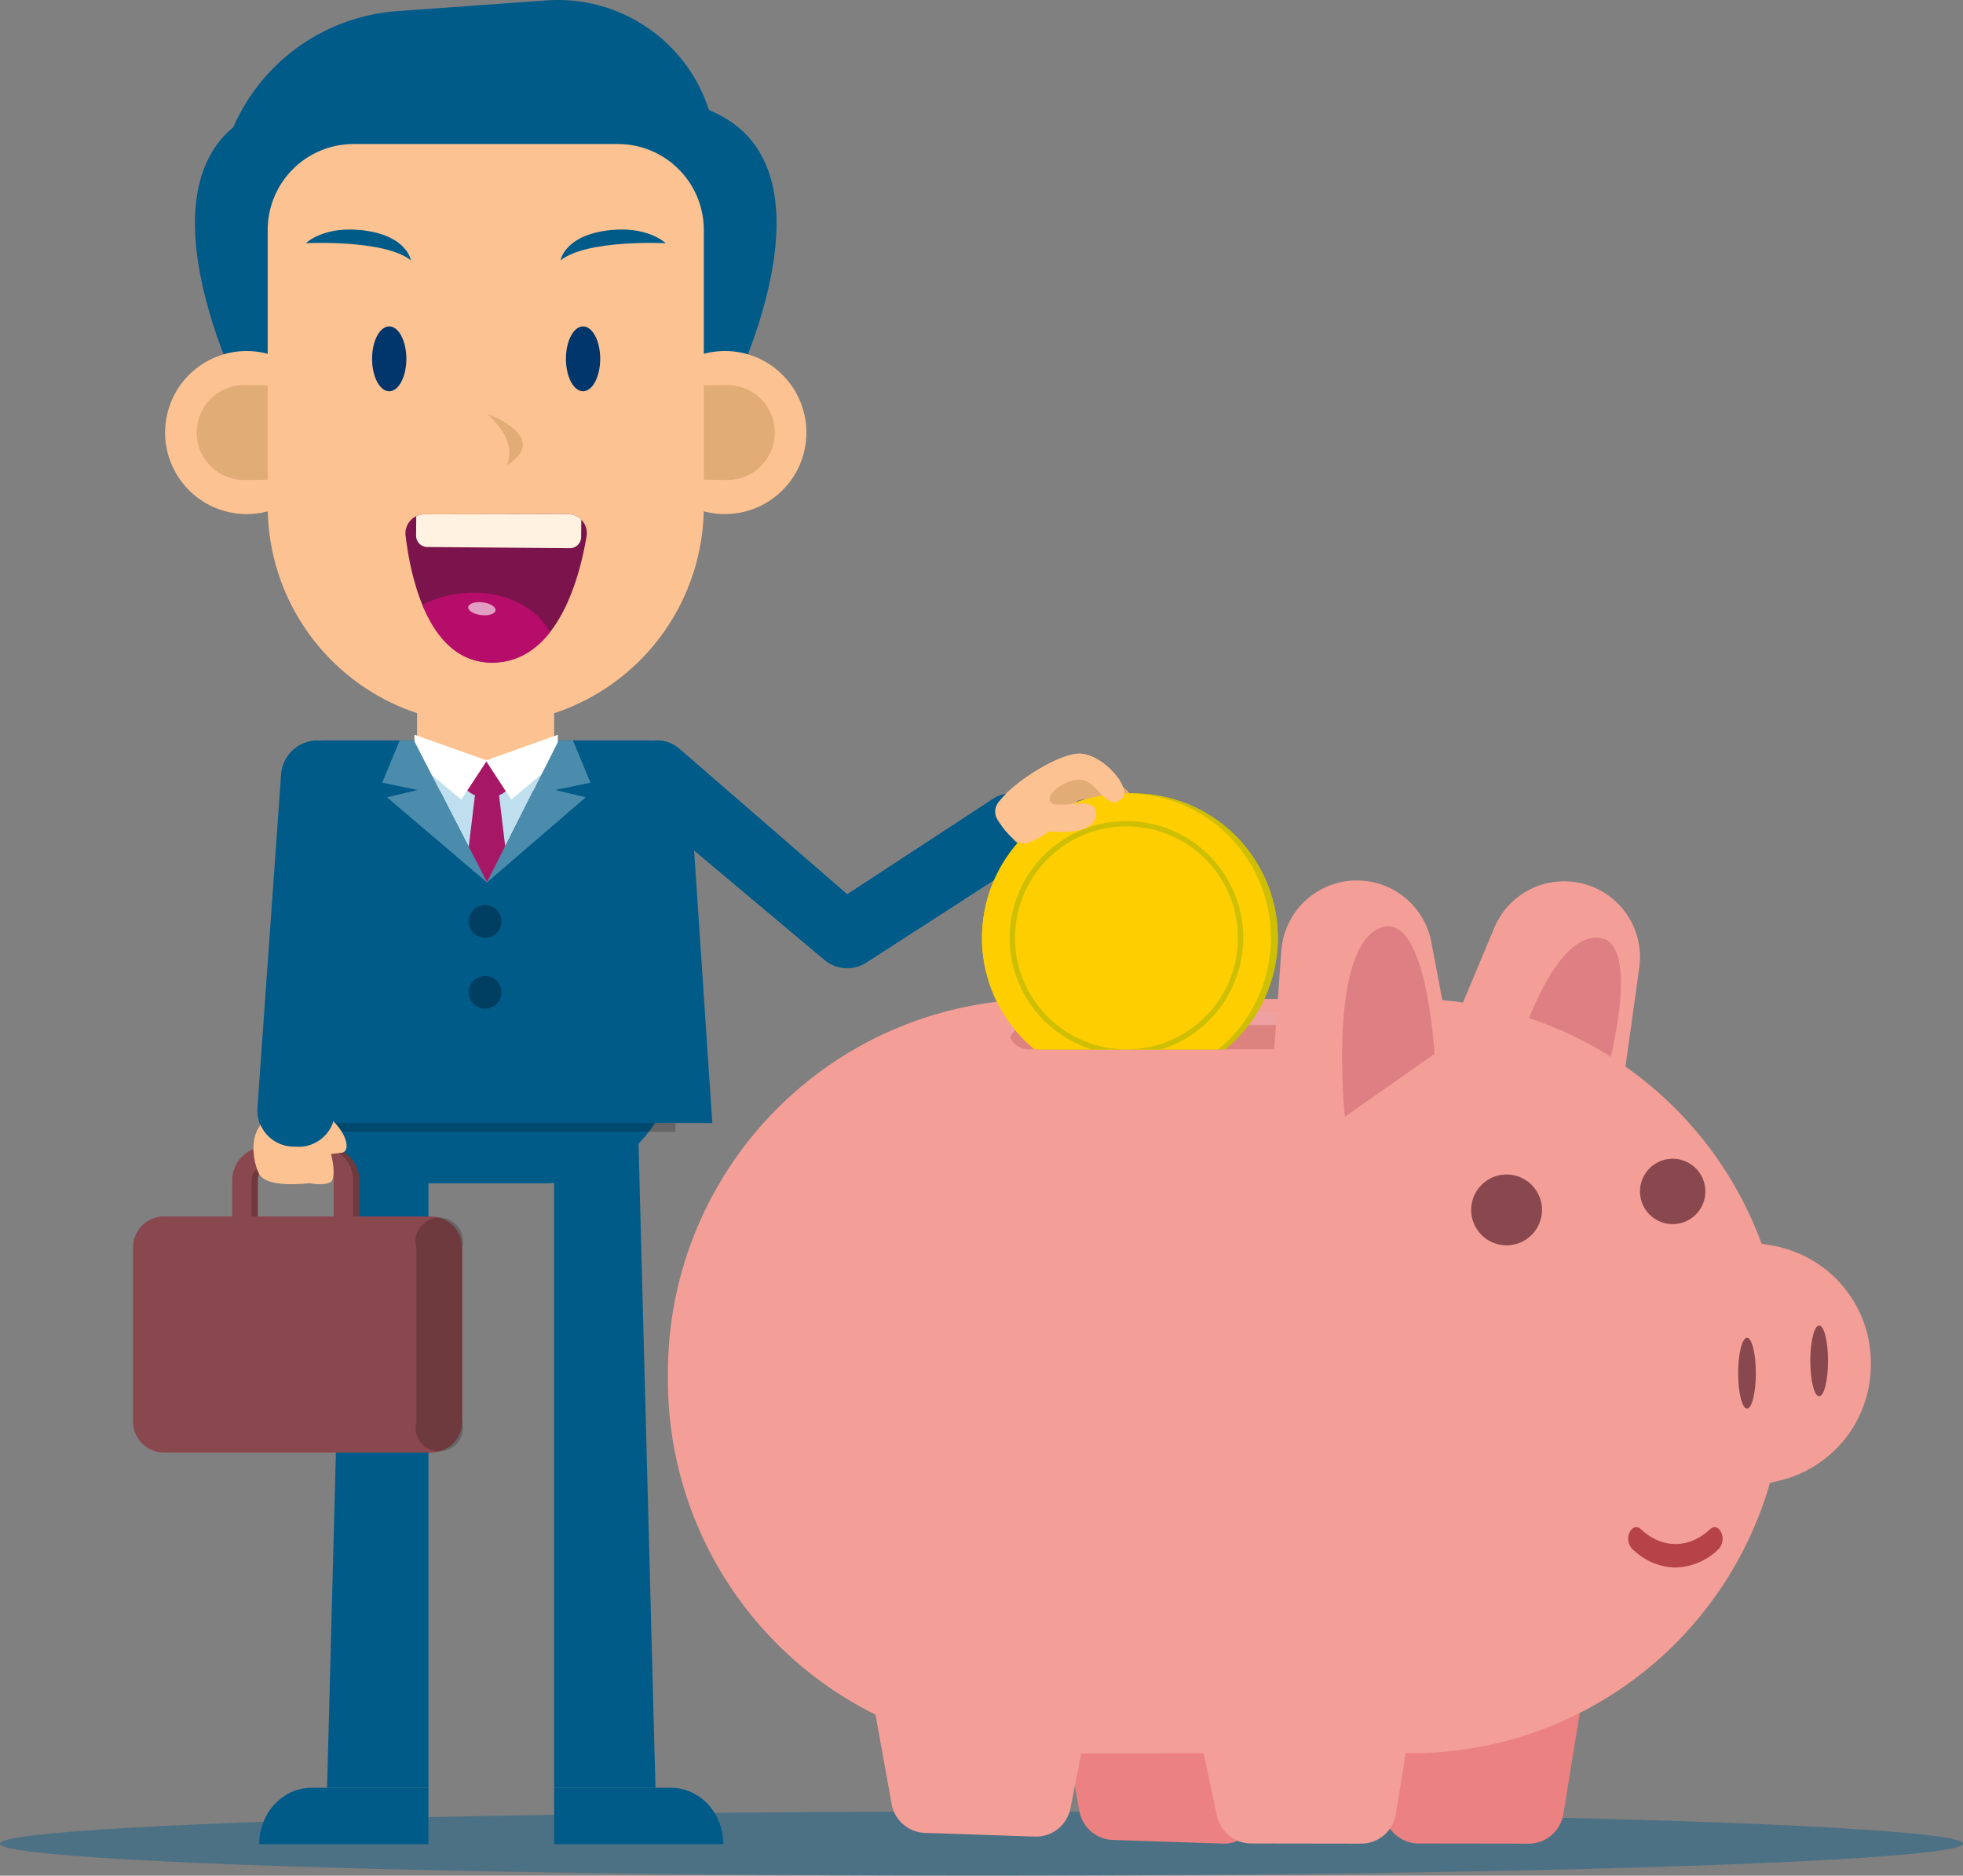 <svg xmlns="http://www.w3.org/2000/svg" xmlns:xlink="http://www.w3.org/1999/xlink" id="fade895a-3c26-4edc-9fb2-1cfbd395a1f0" data-name="Calque 1" viewBox="0 0 404 386.001"><rect x="0" y="0" width="404" height="386.001" fill="#808080" stroke="none"/><defs><clipPath id="fdf17f44-aa91-42ae-8c84-1b3c3c21ea59" transform="translate(186.411 169.542)"><polygon points="-101.22 -17.172 -86.438 -13.037 -71.421 -17.172 -86.188 12.051 -101.22 -17.172" fill="none"></polygon></clipPath><clipPath id="e3e5f2fe-4558-4449-b808-b462c78c3900" transform="translate(186.411 169.542)"><path d="M89.257,39.473c-2.281-5.109-7.071-17.03-12.676-37.942C68.733-27.753,15.791-12.5,11.825,6.72s9.557,34.809,9.557,34.809h.009a3.88,3.88,0,0,0,3.8,4.871H86.763a3.908,3.908,0,0,0,2.5-6.927Z" fill="none"></path></clipPath></defs><title>perso-cagnotte</title><g id="bcf240ff-21d9-468f-907c-0d91bf5b6144" data-name="perso holmme tirelire"><ellipse id="e3f0b1f7-8eba-4d8e-9753-74f296f1f630" data-name="Ellipse 28" cx="202" cy="379.404" rx="202" ry="6.597" fill="#005b89" opacity="0.4" style="isolation:isolate"></ellipse><g id="aa0477de-8271-4709-a8bc-2812c81314bc" data-name="Groupe 113"><g id="b59e9bd5-be31-4b3b-83c4-9a9200c2329e" data-name="Groupe 109"><path id="b9dd9e3f-0551-4103-a140-1f70be9aedbb" data-name="Trac&#xE9; 172" d="M110.769,46.1l10.359-24.716a15.6,15.6,0,0,1,19.363-8.753h0a15.6,15.6,0,0,1,10.472,16.929l-3.557,25.613L120.73,62.749Z" transform="translate(186.411 169.542)" fill="#f39e97"></path><path id="e8d706a5-d72e-4486-be47-4d2f018fb15f" data-name="Trac&#xE9; 173" d="M122.63,57.921s7.334-32.6,18.629-34.432S144.23,51.55,144.23,51.55Z" transform="translate(186.411 169.542)" fill="#de7f83"></path></g><path id="accb1efd-4dbf-4912-89c3-b0f8a8645284" data-name="Trac&#xE9; 174" d="M65.219,209.857,42.6,209.1a7.219,7.219,0,0,1-6.862-5.932l-4.188-23.2,45.366,1.7-4.372,22.36A7.218,7.218,0,0,1,65.219,209.857Z" transform="translate(186.411 169.542)" fill="#eb8181"></path><path id="fe8b14e7-0a51-4da4-b5da-ab224e7d0a30" data-name="Trac&#xE9; 175" d="M128.194,209.861l-22.63-.032a7.218,7.218,0,0,1-7.048-5.709l-4.929-23.056,45.4.25L135.333,203.8A7.219,7.219,0,0,1,128.194,209.861Z" transform="translate(186.411 169.542)" fill="#eb8181"></path><path id="f8dc1207-ca3e-4763-9f45-098e8ce7a016" data-name="Trac&#xE9; 176" d="M104.038,191.264l-76.094.044a76.847,76.847,0,0,1-76.893-76.8v-1.554a76.847,76.847,0,0,1,76.8-76.889l76.1-.043a76.846,76.846,0,0,1,76.893,76.8h0v1.552A76.847,76.847,0,0,1,104.038,191.264Z" transform="translate(186.411 169.542)" fill="#f39e97"></path><g id="baf5788c-77fa-4442-a9cd-3c04ae5ae1f1" data-name="Groupe 110"><path id="a1083891-3e54-4755-9872-535e28d3a91a" data-name="Trac&#xE9; 177" d="M86.759,46.4H25.187a3.924,3.924,0,0,1-3.924-3.924h0a3.924,3.924,0,0,1,3.924-3.924H86.759a3.924,3.924,0,0,1,3.924,3.924h0A3.924,3.924,0,0,1,86.759,46.4Z" transform="translate(186.411 169.542)" fill="#dd837f"></path><path id="a42a58fc-3c38-44b7-ae19-c3f6794ed412" data-name="Trac&#xE9; 178" d="M90.686,42.477A3.94,3.94,0,0,1,90.42,43.9,3.919,3.919,0,0,0,86.757,41.4H25.19a3.906,3.906,0,0,0-2.781,1.148,3.955,3.955,0,0,0-.883,1.357,3.931,3.931,0,0,1,3.647-5.353H86.756a3.925,3.925,0,0,1,3.93,3.92Z" transform="translate(186.411 169.542)" fill="#efa0a0"></path></g><path id="f9762060-93da-47a5-b1f5-203b41292b80" data-name="Trac&#xE9; 179" d="M93.723,209.861l-22.631-.032a7.218,7.218,0,0,1-7.048-5.709l-4.929-23.056,45.4.25L100.86,203.8A7.217,7.217,0,0,1,93.723,209.861Z" transform="translate(186.411 169.542)" fill="#f39e97"></path><path id="ef139e97-59fd-41d0-a6e9-f35f6040f8c8" data-name="Trac&#xE9; 180" d="M26.574,208.407,3.956,207.65a7.218,7.218,0,0,1-6.862-5.932l-4.188-23.2,45.366,1.7L33.9,202.578A7.219,7.219,0,0,1,26.574,208.407Z" transform="translate(186.411 169.542)" fill="#f39e97"></path><g id="a7a90512-3ce4-4990-b6f0-7cacf828cb26" data-name="Groupe 111"><path id="a8b8f9e2-494d-4ed9-963f-19b815224335" data-name="Trac&#xE9; 181" d="M75.361,52.85l1.93-26.729A15.6,15.6,0,0,1,92.848,11.647h0a15.6,15.6,0,0,1,15.327,12.7l4.8,25.415L90.111,65.452Z" transform="translate(186.411 169.542)" fill="#f39e97"></path><path id="bb174dd3-7737-46fe-b342-41c62ab86dcb" data-name="Trac&#xE9; 182" d="M90.373,60.269S86.92,27.033,97.04,21.693s11.771,25.646,11.771,25.646Z" transform="translate(186.411 169.542)" fill="#de7f83"></path></g><path id="fa59cb84-93ba-415c-b5f4-48b1458ee795" data-name="Trac&#xE9; 183" d="M179.563,135.217l-18.322,4.175-.032-55.764,17.366,3.2a24.5,24.5,0,0,1,20.048,24.589l-.008.4A24.5,24.5,0,0,1,179.563,135.217Z" transform="translate(186.411 169.542)" fill="#f39e97"></path><path id="e50cb282-b0a4-4e61-b108-4f89389945f5" data-name="Trac&#xE9; 184" d="M174.957,113.047c0,4.024-.811,7.286-1.817,7.287s-1.823-3.261-1.826-7.284.812-7.286,1.817-7.287S174.955,109.019,174.957,113.047Z" transform="translate(186.411 169.542)" fill="#89484e"></path><path id="f488760a-1bee-4937-ae6d-329222163c53" data-name="Trac&#xE9; 185" d="M189.808,110.516c0,4.024-.812,7.286-1.818,7.287s-1.824-3.261-1.826-7.284.812-7.286,1.818-7.287S189.806,106.489,189.808,110.516Z" transform="translate(186.411 169.542)" fill="#89484e"></path><path id="ee3499f7-48a3-448c-9dac-7c51d486377f" data-name="Trac&#xE9; 186" d="M130.941,79.442a7.286,7.286,0,1,1-7.29-7.282,7.286,7.286,0,0,1,7.29,7.282Z" transform="translate(186.411 169.542)" fill="#89484e"></path><path id="bf9d7bac-c15b-4598-8de4-24822f7a8812" data-name="Trac&#xE9; 187" d="M164.567,75.64a6.726,6.726,0,1,1-6.731-6.721h0A6.727,6.727,0,0,1,164.567,75.64Z" transform="translate(186.411 169.542)" fill="#89484e"></path><g id="b54e393f-180b-4712-bd5b-4cea15161135" data-name="Groupe 112"><path id="a430ae25-7e77-4dc7-a856-d666eae4a901" data-name="Trac&#xE9; 188" d="M158.418,153.036a12.762,12.762,0,0,1-8.269-3.261l-.629-.533a3.1,3.1,0,0,1-.6-3.3c.454-1.156,1.459-1.553,2.246-.884l.627.532c4.311,3.648,9.592,3.466,13.781-.474.764-.719,1.781-.393,2.271.732a3.155,3.155,0,0,1-.5,3.335A13.029,13.029,0,0,1,158.418,153.036Z" transform="translate(186.411 169.542)" fill="#b64346"></path></g></g><g id="b1686a34-be78-4879-b1c1-a8c095e49642" data-name="Groupe 147"><g id="a063b646-6d7d-4733-85be-d3d85d083c2d" data-name="Groupe 114"><path id="e87482f4-4e10-42b2-ad1b-848f4cb4575d" data-name="Trac&#xE9; 189" d="M-115.551,63.69l-3.542,134.664h20.858V63.69Z" transform="translate(186.411 169.542)" fill="#005b89"></path><path id="afc7db28-3c7c-4001-84cc-b500716f704b" data-name="Trac&#xE9; 190" d="M-98.235,198.354v11.609h-34.829c0-6.411,4.845-11.609,10.823-11.609Z" transform="translate(186.411 169.542)" fill="#005b89"></path></g><g id="ed5a4669-d772-4325-8674-ea092b15a171" data-name="Groupe 115"><path id="b31bcdd9-7639-4cde-aefe-b249ab33793f" data-name="Trac&#xE9; 191" d="M-55.054,63.69l3.542,134.664H-72.37V63.69Z" transform="translate(186.411 169.542)" fill="#005b89"></path><path id="ec07c14c-1127-4ec6-af2b-2279d0df2834" data-name="Trac&#xE9; 192" d="M-72.37,198.354v11.609h34.828c0-6.411-4.845-11.609-10.822-11.609Z" transform="translate(186.411 169.542)" fill="#005b89"></path></g><g id="b5130417-6be1-403b-ad51-43cc0efa2a15" data-name="Groupe 116"><path id="becd2aad-7e5e-445b-88f6-e413975c1254" data-name="Rectangle 18396" d="M-125.162,47.1H-47.4A26.87,26.87,0,0,1-74.262,73.969H-98.293A26.869,26.869,0,0,1-125.162,47.1Z" transform="translate(186.411 169.542)" fill="#005b89"></path><rect id="a325eb4b-0c07-4bc6-8b1f-b3779cc0140e" data-name="Rectangle 18397" x="61.249" y="216.642" width="77.764" height="16.291" opacity="0.2" style="isolation:isolate"></rect></g><g id="f7b80f8b-2898-4c18-9723-af6921249536" data-name="Groupe 117"><path id="bb7b349a-524f-49f7-b965-63d4e2225b4c" data-name="Trac&#xE9; 193" d="M-39.812,61.574h-93.252l4.7-70.458a8.881,8.881,0,0,1,8.861-8.289h66.128a8.881,8.881,0,0,1,8.861,8.289Z" transform="translate(186.411 169.542)" fill="#005b89"></path></g><rect id="f64118db-cb73-4651-a6fb-27225c83e3e5" data-name="Rectangle 18398" x="85.836" y="130.947" width="28.205" height="31.868" fill="#fdc291"></rect><circle id="f7ad59dc-05d2-4251-adba-8ee481d55ead" data-name="Ellipse 29" cx="99.833" cy="189.625" r="3.376" fill="#003f62"></circle><circle id="e416db16-ca56-4cae-84ab-d081b200e7bd" data-name="Ellipse 30" cx="99.833" cy="204.215" r="3.376" fill="#003f62"></circle><g id="be230c51-ba02-4bc6-8a7f-cb556445da8b" data-name="Groupe 121"><path id="a7aa5603-9b76-4f78-a944-6b5915bb553f" data-name="Trac&#xE9; 194" d="M-101.22-17.172l13.933,6.607,15.866-6.607L-86.188,12.051Z" transform="translate(186.411 169.542)" fill="#bfdeee"></path><g id="bede8fa1-24dc-41f1-a0e1-b1034c8f4559" data-name="Groupe 120"><g clip-path="url(#fdf17f44-aa91-42ae-8c84-1b3c3c21ea59)"><g id="ae5e1406-88c6-499a-917a-58239238c468" data-name="Groupe 119"><g id="fb78d34d-c332-438a-84a6-8d601b34654b" data-name="Groupe 118"><path id="a4dd9317-0351-4017-b965-2b368f44091a" data-name="Trac&#xE9; 195" d="M-92.13-12.9h11.895s.778,7.439-5.947,7.439S-92.13-12.9-92.13-12.9Z" transform="translate(186.411 169.542)" fill="#a61866"></path><path id="b32c1733-4958-49e6-b6e5-b4fad4e5ad49" data-name="Trac&#xE9; 196" d="M-83.836-6.973H-88.53l-4.057,33.6,6.4,4.448,6.4-4.448Z" transform="translate(186.411 169.542)" fill="#a61866"></path></g></g></g></g><path id="e9e8286f-9f83-4d8f-b1c9-d1cddbfc48b0" data-name="Trac&#xE9; 198" d="M-101.108-18.336l14.925,5.3-5.293,8.049-9.632-8.049Z" transform="translate(186.411 169.542)" fill="#fff"></path><path id="a61074ed-b105-46f9-9d96-f5ccb43760dc" data-name="Trac&#xE9; 199" d="M-71.609-18.336l-14.83,5.3,5.259,8.049,9.571-8.049Z" transform="translate(186.411 169.542)" fill="#fff"></path><path id="b3aa1fe7-8633-4f80-b348-6f642ec9c901" data-name="Trac&#xE9; 200" d="M-101.22-17.172l15.037,29.223L-106.775-5.464l6.268-1.51-7.242-1.507,3.6-8.69Z" transform="translate(186.411 169.542)" fill="#4b8bac"></path><path id="b0d85b97-4a4e-4f13-b06f-c49cec8be0f9" data-name="Trac&#xE9; 201" d="M-71.421-17.172-86.183,12.051-65.867-5.464l-6.268-1.51,7.242-1.507-3.6-8.69Z" transform="translate(186.411 169.542)" fill="#4b8bac"></path></g><g id="ba3038b4-2a84-44a9-a8d8-49cde1a8cf37" data-name="Groupe 132"><g id="e020cf08-9e0a-4f7b-aa3c-1b6654d1d368" data-name="Groupe 127"><g id="b149c07f-562d-4205-8070-9781cde8b747" data-name="Groupe 125"><g id="b42bd1af-d490-47bd-9054-fc83843fa3cf" data-name="Groupe 122"><path id="e3c26567-5150-45fb-8c8d-d6f0158f94e4" data-name="Trac&#xE9; 202" d="M-137.335,73.347a6.9,6.9,0,0,1,6.894-6.893h11.085a6.9,6.9,0,0,1,6.893,6.893V91.325h-24.872Zm20.887,0a2.912,2.912,0,0,0-2.908-2.908h-11.089a2.911,2.911,0,0,0-2.909,2.908V87.34h16.9Z" transform="translate(186.411 169.542)" fill="#89484e"></path></g><g id="ba4f10d3-17c5-4b42-b109-4dea375d704e" data-name="Groupe 123" opacity="0.2"><path id="a6516368-1bd7-4071-ad4e-9295f1f0ebb6" data-name="Trac&#xE9; 203" d="M-137.335,73.347a6.9,6.9,0,0,1,6.894-6.893h11.085a6.9,6.9,0,0,1,6.893,6.893V91.325h-24.872Zm20.887,0a2.912,2.912,0,0,0-2.908-2.908h-11.089a2.911,2.911,0,0,0-2.909,2.908V87.34h16.9Z" transform="translate(186.411 169.542)"></path></g><g id="bcd853a4-4fb7-44a9-9229-308add56386c" data-name="Groupe 124"><path id="aa39d7c4-99a6-4e78-a83d-c6e9ab81a271" data-name="Trac&#xE9; 204" d="M-138.622,73.347a6.9,6.9,0,0,1,6.894-6.893h11.085a6.9,6.9,0,0,1,6.893,6.893V91.325h-24.872Zm20.887,0a2.912,2.912,0,0,0-2.908-2.908h-11.085a2.911,2.911,0,0,0-2.909,2.908V87.34h16.9Z" transform="translate(186.411 169.542)" fill="#89484e"></path></g></g><g id="b6950f43-0c88-4c51-ab35-be36606505e2" data-name="Groupe 126"><path id="a6c0eb26-8db5-41df-b2b0-8cc424513259" data-name="Trac&#xE9; 205" d="M-159.038,87.186v35.8a6.4,6.4,0,0,0,6.392,6.391h54.969a6,6,0,0,0,1.67-.23,6.38,6.38,0,0,0,4.722-6.161v-35.8a6.38,6.38,0,0,0-4.722-6.161,5.968,5.968,0,0,0-1.67-.23h-54.97A6.394,6.394,0,0,0-159.038,87.186Z" transform="translate(186.411 169.542)" fill="#89484e"></path><path id="f0d54d8f-d8e5-420a-a24e-acfd855b842b" data-name="Trac&#xE9; 206" d="M-100.72,87.189v35.792a4.886,4.886,0,0,0,3.443,5.991,4.887,4.887,0,0,0,5.991-3.443,4.893,4.893,0,0,0,0-2.548V87.189A4.886,4.886,0,0,0-94.729,81.2a4.886,4.886,0,0,0-5.991,3.443A4.893,4.893,0,0,0-100.72,87.189Z" transform="translate(186.411 169.542)" opacity="0.2" style="isolation:isolate"></path></g></g><g id="e186439d-497b-4114-89f3-35ba75354b55" data-name="Groupe 131"><g id="b25a392a-ca74-4b73-84f9-b32e11cae18b" data-name="Groupe 130"><g id="e690d5ff-5707-48b1-8e44-33345918642b" data-name="Groupe 129"><g id="e5edfc11-24e1-4bb1-8794-9b632773ed1f" data-name="Groupe 128"><path id="e7c24360-2db6-4543-853a-4eb003dee9ad" data-name="Trac&#xE9; 207" d="M-127.665,59.4s4.558-2.405,8.557.663,5.107,7.368,2.973,7.621l-2.135.252s1.329,5.128-.241,5.861-4.256.138-4.256.138-8.812,1.212-10.363-1.971S-135.889,60.339-127.665,59.4Z" transform="translate(186.411 169.542)" fill="#fdc291"></path></g></g></g><path id="baf069f6-bd0c-49e2-87c8-f37408d89734" data-name="Trac&#xE9; 208" d="M-113.543-9.219l-3.9,68.574a7.527,7.527,0,0,1-7.756,7.1l-.959-.031a7.527,7.527,0,0,1-7.282-7.764q0-.145.015-.291l4.864-68.55a7.526,7.526,0,0,1,8.041-6.975c.039,0,.078.006.117.009h0A7.525,7.525,0,0,1-113.543-9.219Z" transform="translate(186.411 169.542)" fill="#005b89"></path></g></g><g id="a5fabef0-b440-45dc-9ce2-fb1653b3926e" data-name="Groupe 140"><g id="f266ff0b-c2a8-4dab-b2e5-43077f520040" data-name="Groupe 133"><path id="e3791a03-2006-423e-a75e-327d8d4e3cae" data-name="Trac&#xE9; 209" d="M-136.007-86.628s-25.93-49.569,4.576-60.627S-116.175-101.88-136.007-86.628Z" transform="translate(186.411 169.542)" fill="#005b89"></path><path id="baac0493-3ac7-42ca-b841-3362a67cd9de" data-name="Trac&#xE9; 210" d="M-36.872-86.628s25.93-49.569-4.576-60.627S-56.7-101.88-36.872-86.628Z" transform="translate(186.411 169.542)" fill="#005b89"></path><path id="ee081409-ee8a-48e5-997d-531e0e2423c4" data-name="Trac&#xE9; 211" d="M-139.4-140.819h0a39.982,39.982,0,0,1,34.8-26.438l30.675-2.2a32.658,32.658,0,0,1,34.913,30.235,32.655,32.655,0,0,1-1.813,13.307l-7.118,19.96Z" transform="translate(186.411 169.542)" fill="#005b89"></path></g><g id="fe46e96e-101f-4d7e-b54d-e7f017037b7f" data-name="Groupe 136"><g id="b3caa198-31a5-4a48-b892-d0757927ae24" data-name="Groupe 134"><circle id="b28115d3-c108-49f2-a882-bb0a11621c03" data-name="Ellipse 31" cx="-135.653" cy="-80.527" r="16.777" transform="translate(158.178 -26.515) rotate(-77.778)" fill="#fdc291"></circle><path id="f7189eb1-daf9-464a-9ba5-f3f27b45c514" data-name="Trac&#xE9; 212" d="M-136.163-90.3a9.768,9.768,0,0,0-9.768,9.768,9.768,9.768,0,0,0,9.768,9.768c.48,0,5.84-.046,6.3-.113v-19.31C-130.324-90.252-135.683-90.3-136.163-90.3Z" transform="translate(186.411 169.542)" fill="#e2ac76"></path></g><g id="a7977c5b-7a92-4d3c-8951-fdeef0896c70" data-name="Groupe 135"><circle id="beeff3e1-4c17-4510-88d9-fd8762be5097" data-name="Ellipse 32" cx="-37.224" cy="-80.528" r="16.778" transform="translate(198.635 162.671) rotate(-9.066)" fill="#fdc291"></circle><path id="ac7cf5d0-f599-4ee3-8a57-11cbcbcc5bcf" data-name="Trac&#xE9; 213" d="M-36.713-90.3a9.768,9.768,0,0,1,9.768,9.768,9.768,9.768,0,0,1-9.768,9.768c-.48,0-5.84-.046-6.3-.113v-19.31C-42.553-90.252-37.193-90.3-36.713-90.3Z" transform="translate(186.411 169.542)" fill="#e2ac76"></path></g></g><path id="bc78f2bd-d73e-4ab6-96b4-1ce90efe8a2a" data-name="Rectangle 18399" d="M-113.635-139.9h54.394a17.679,17.679,0,0,1,17.679,17.679h0v56.849A44.876,44.876,0,0,1-86.438-20.5h0a44.876,44.876,0,0,1-44.876-44.872v-56.849A17.679,17.679,0,0,1-113.635-139.9Z" transform="translate(186.411 169.542)" fill="#fdc291"></path><g id="a28c317f-807e-4c74-b5f4-bfaa240a07f7" data-name="Groupe 138"><g id="a908a709-f728-4f0d-a328-4b0e6f21d764" data-name="Groupe 137"><path id="bdedba43-e7ff-49b6-8614-8db2c1e1352c" data-name="Trac&#xE9; 214" d="M-101.843-115.969s-.722-4.872-9.279-6.1-12.346,2.583-12.346,2.583S-107.388-120.338-101.843-115.969Z" transform="translate(186.411 169.542)" fill="#005b89"></path><ellipse id="be24c72c-adfe-404a-a165-8b5def2ceeea" data-name="Ellipse 33" cx="80.104" cy="73.843" rx="3.527" ry="6.673" fill="#00366b"></ellipse></g><path id="ad83d00a-ff6b-4009-a6c3-91c2836c99fc" data-name="Trac&#xE9; 215" d="M-71.033-115.969s.722-4.872,9.28-6.1,12.345,2.583,12.345,2.583S-65.488-120.338-71.033-115.969Z" transform="translate(186.411 169.542)" fill="#005b89"></path><ellipse id="b7dda866-9798-473f-a367-51c5bdfe4b19" data-name="Ellipse 34" cx="119.999" cy="73.843" rx="3.527" ry="6.673" fill="#00366b"></ellipse></g><path id="bb7e0289-a880-44d0-bc76-2e8462f081f5" data-name="Trac&#xE9; 216" d="M-86.183-84.386s13.4,4.772,4.1,10.567C-82.083-73.819-79.454-78.482-86.183-84.386Z" transform="translate(186.411 169.542)" fill="#e2ac76"></path><g id="bef7db59-9355-479c-a91f-31213ef11e7e" data-name="Groupe 139"><path id="adbc292c-c72c-4715-9b1d-c6a45f86e94a" data-name="Trac&#xE9; 217" d="M-99.047-63.7l29.474-.054a3.918,3.918,0,0,1,3.932,3.905,3.893,3.893,0,0,1-.051.647c-1.4,8.45-5.882,25.718-19.126,26.013-13.387.3-17.108-17.615-18.119-26.124a3.921,3.921,0,0,1,3.429-4.359A3.741,3.741,0,0,1-99.047-63.7Z" transform="translate(186.411 169.542)" fill="#7b134c"></path><path id="b02ff13e-5659-4915-8a69-b9ac2168fbac" data-name="Trac&#xE9; 218" d="M-92.395-47.316a22.8,22.8,0,0,0-7.073,2.254c2.651,6.445,7.121,12.044,14.654,11.876,5.013-.112,8.769-2.658,11.58-6.235C-76.254-45.163-83.989-48.565-92.395-47.316Z" transform="translate(186.411 169.542)" fill="#b70d6a"></path><path id="aa3a8219-ef92-4cf4-83a9-0f328dc04e3f" data-name="Trac&#xE9; 219" d="M-84.425-43.938c-.087.725-1.415,1.162-2.966.976s-2.738-.924-2.652-1.649,1.415-1.162,2.966-.976S-84.342-44.663-84.425-43.938Z" transform="translate(186.411 169.542)" fill="#e29dc3"></path><path id="ba753041-e401-4f9b-8bc1-c52e07f2182f" data-name="Trac&#xE9; 220" d="M-66.774-62.589l-.035,3.574a2.318,2.318,0,0,1-2.337,2.286l-29.33-.247a2.316,2.316,0,0,1-2.3-2.336l.031-3.986a3.787,3.787,0,0,1,1.7-.4l29.468-.052A3.944,3.944,0,0,1-66.774-62.589Z" transform="translate(186.411 169.542)" fill="#fff2e1"></path></g></g><g id="a7cac787-5567-484b-856c-501b77c8aad8" data-name="Groupe 146"><path id="b9559ced-ccef-4ac5-aedc-8631d1829478" data-name="Trac&#xE9; 221" d="M-55.739-4.753-16.726,27.98a7.28,7.28,0,0,0,8.626.54L25.652,6.739a7.072,7.072,0,0,0,2.183-9.657h0a7.073,7.073,0,0,0-9.735-2.3q-.078.048-.156.1L-12.051,14.509l-34.561-29.96a7.033,7.033,0,0,0-9.92.707c-.075.087-.148.175-.219.266h0A7.033,7.033,0,0,0-55.739-4.753Z" transform="translate(186.411 169.542)" fill="#005b89"></path><g id="ad1f82d0-06e9-4e15-b84a-73c5afa2b8fc" data-name="Groupe 145"><path id="af646a83-dbe7-41ca-b475-57deb4272212" data-name="Trac&#xE9; 222" d="M21.888,2.779a3.278,3.278,0,0,0,1.145,1.174c1.027.657,3.315,1.975,4.481,1.5A16.525,16.525,0,0,0,31.255,2.7a20.651,20.651,0,0,1,4.778,1.6c1.549.92,2.886,3.572,4.606,1.852S37.17-.761,34.073-.882c0,0,3.277.136,4.979,1.371S40.861,4.3,42.883,3.6s1.045-3.318-.5-4.962S35.708-3.7,35.259-4.43s3.269-.967,4.728.195,3.83,3.723,5.7,3.1,2.254-3,.057-5.486-9.963-5.79-13.505-3.6C28.915-8.155,19.57-1.523,21.888,2.779Z" transform="translate(186.411 169.542)" fill="#e2ac76"></path><g id="aa192eab-5a98-45f6-8a84-e25ece7f6694" data-name="Groupe 144"><g clip-path="url(#e3e5f2fe-4558-4449-b808-b462c78c3900)"><g id="ff0a44fb-57cb-4029-b4df-744507f3ee74" data-name="Groupe 143"><g id="febced00-295c-40e1-8637-e149bcd326a3" data-name="Groupe 142"><circle id="a3d990f2-c2cb-49c9-b36b-14ae110d1a60" data-name="Ellipse 35" cx="46.852" cy="23.459" r="29.727" transform="translate(199.793 233.316) rotate(-76.897)" fill="#cebf05"></circle><circle id="b0518545-ae66-4045-9320-3a325ac6f962" data-name="Ellipse 36" cx="45.421" cy="23.459" r="29.727" transform="translate(198.687 231.922) rotate(-76.897)" fill="#ffce00"></circle><g id="a5632002-1349-4783-94f0-4e0a2a749531" data-name="Groupe 141"><path id="f6e1f110-f6c3-4e97-bdd3-2ea18cf27e1f" data-name="Trac&#xE9; 223" d="M45.422,47.5A24.038,24.038,0,1,1,69.461,23.46,24.038,24.038,0,0,1,45.422,47.5Zm0-46.976A22.937,22.937,0,1,0,68.361,23.459,22.937,22.937,0,0,0,45.422.522Z" transform="translate(186.411 169.542)" fill="#cebf05"></path></g></g></g></g></g><path id="ed949511-fbbf-4d97-a716-86bf6c209922" data-name="Trac&#xE9; 225" d="M19-4.336a3.114,3.114,0,0,0-.1,3.5c1.327,2.109,3.924,5.572,6.245,4.731,3.289-1.191,4.188-2.363,4.188-2.363s9.391,1.22,9.848-3.346-8-.815-9.376-2.7,4.624-5.708,7.411-4.256,4.291,5.737,7.048,3.788-3.484-9.263-8.358-9.462C31.735-14.613,22.141-8.625,19-4.336Z" transform="translate(186.411 169.542)" fill="#fdc291"></path></g></g></g><g id="e8921801-dcda-4ecf-a1cf-237f15cf4473" data-name="Groupe 467"><path id="f833b639-937a-4b5e-a599-26494e89636e" data-name="Trac&#xE9; 221-2" d="M-55.739-4.753-16.726,27.98a7.28,7.28,0,0,0,8.626.54L25.652,6.739a7.072,7.072,0,0,0,2.183-9.657h0a7.073,7.073,0,0,0-9.735-2.3q-.078.048-.156.1L-12.051,14.509l-34.561-29.96a7.033,7.033,0,0,0-9.92.707c-.075.087-.148.175-.219.266h0A7.033,7.033,0,0,0-55.739-4.753Z" transform="translate(186.411 169.542)" fill="#005b89"></path><g id="a29ac9c7-2788-4d8a-83c8-b155d7b785ed" data-name="Groupe 145-2"><path id="b0905da3-1009-4447-9949-d57611f72fc0" data-name="Trac&#xE9; 222-2" d="M21.888,2.779a3.278,3.278,0,0,0,1.145,1.174c1.027.657,3.315,1.975,4.481,1.5A16.525,16.525,0,0,0,31.255,2.7a20.651,20.651,0,0,1,4.778,1.6c1.549.92,2.886,3.572,4.606,1.852S37.17-.761,34.073-.882c0,0,3.277.136,4.979,1.371S40.861,4.3,42.883,3.6s1.045-3.318-.5-4.962S35.708-3.7,35.259-4.43s3.269-.967,4.728.195,3.83,3.723,5.7,3.1,2.254-3,.057-5.486-9.963-5.79-13.505-3.6C28.915-8.155,19.57-1.523,21.888,2.779Z" transform="translate(186.411 169.542)" fill="#e2ac76"></path><g id="e41531be-3753-4fb5-a4fe-5ffd7b9291c0" data-name="Groupe 144-2"><g clip-path="url(#e3e5f2fe-4558-4449-b808-b462c78c3900)"><g id="b4947dd4-2463-4035-a3c5-09a461fe3d04" data-name="Groupe 143-2"><g id="bcdfca44-2dcb-4b0c-beaf-854504794ab8" data-name="Groupe 142-2"><circle id="fd7d8c8c-28b2-4a88-be0b-5ec01acf3ea8" data-name="Ellipse 35-2" cx="46.852" cy="23.459" r="29.727" transform="translate(199.793 233.316) rotate(-76.897)" fill="#cebf05"></circle><circle id="bb28b85f-81a1-48f3-902f-37289c51133c" data-name="Ellipse 36-2" cx="45.421" cy="23.459" r="29.727" transform="translate(198.687 231.922) rotate(-76.897)" fill="#ffce00"></circle><g id="bb0c4c85-287a-4c1c-974a-73c1a8d5e228" data-name="Groupe 141-2"><path id="fe03c59b-d971-4c9f-8d7a-4bf409224136" data-name="Trac&#xE9; 223-2" d="M45.422,47.5A24.038,24.038,0,1,1,69.461,23.46,24.038,24.038,0,0,1,45.422,47.5Zm0-46.976A22.937,22.937,0,1,0,68.361,23.459,22.937,22.937,0,0,0,45.422.522Z" transform="translate(186.411 169.542)" fill="#cebf05"></path></g></g></g></g></g><path id="bfd79026-c0a6-4c00-b8d5-a2db2199f772" data-name="Trac&#xE9; 225-2" d="M19-4.336a3.114,3.114,0,0,0-.1,3.5c1.327,2.109,3.924,5.572,6.245,4.731,3.289-1.191,4.188-2.363,4.188-2.363s9.391,1.22,9.848-3.346-8-.815-9.376-2.7,4.624-5.708,7.411-4.256,4.291,5.737,7.048,3.788-3.484-9.263-8.358-9.462C31.735-14.613,22.141-8.625,19-4.336Z" transform="translate(186.411 169.542)" fill="#fdc291"></path></g></g></g></svg>